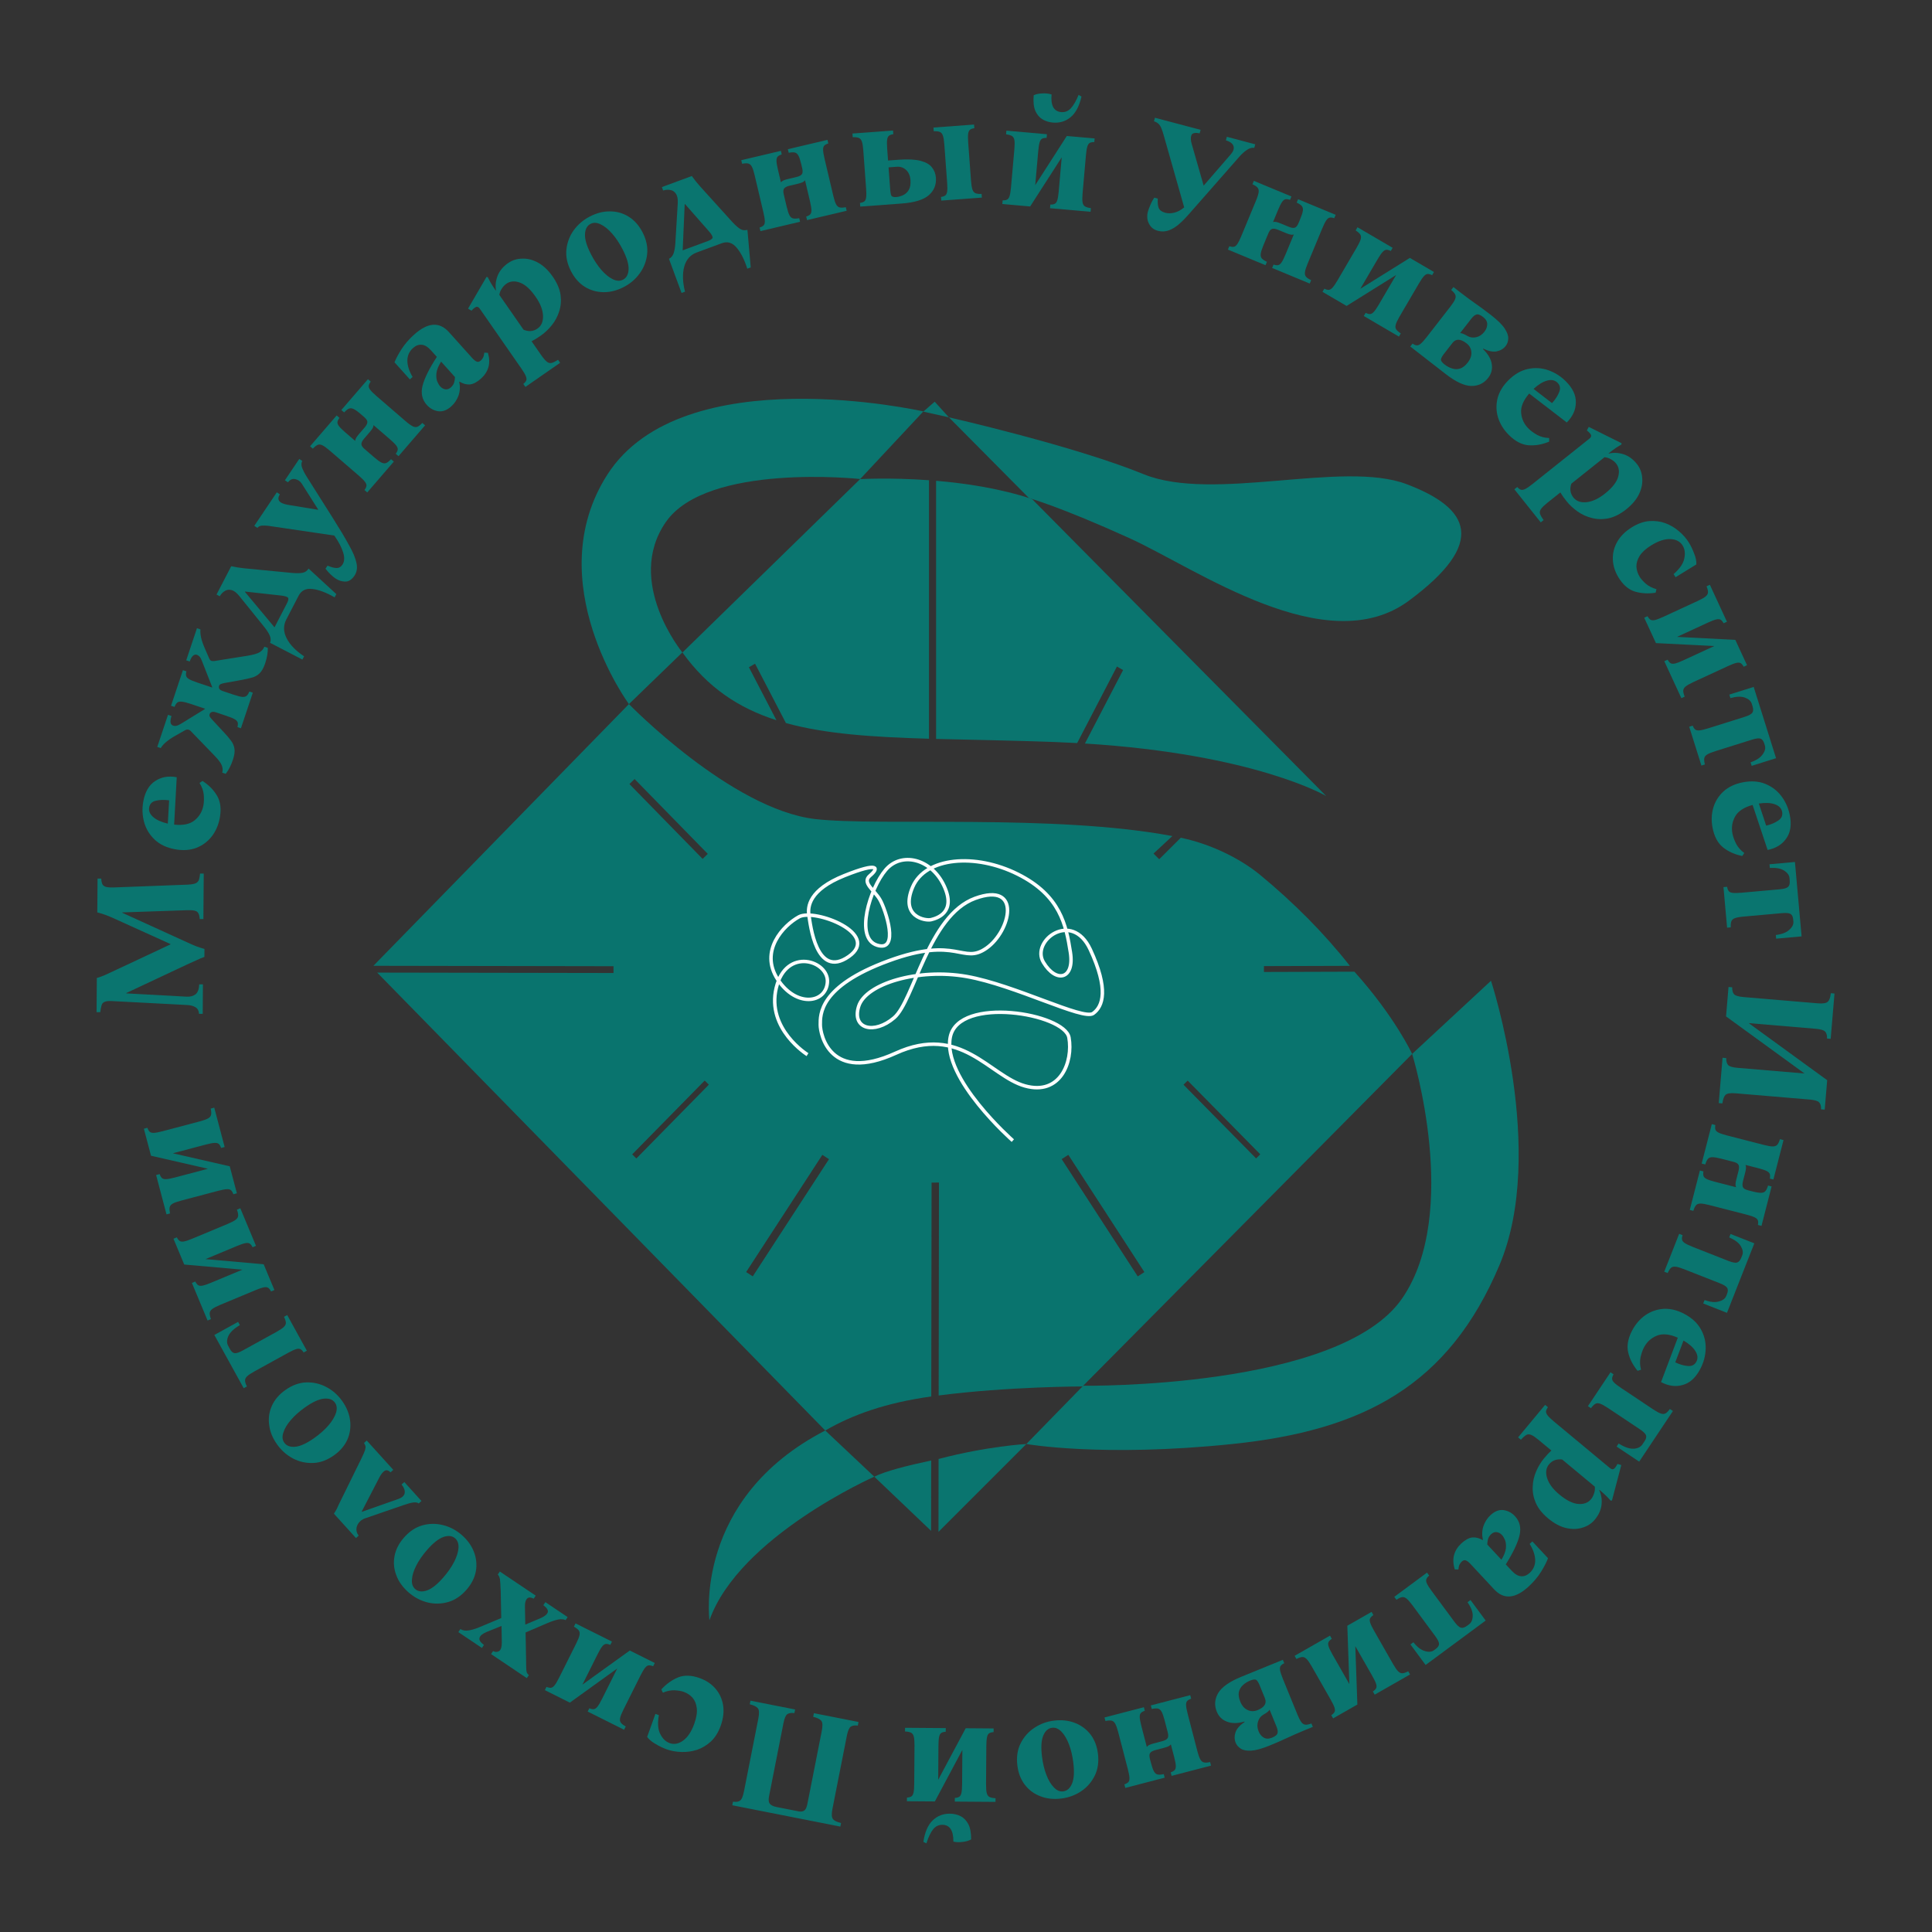 <?xml version="1.0" encoding="UTF-8"?> <svg xmlns="http://www.w3.org/2000/svg" width="592" height="592" viewBox="0 0 592 592" fill="none"><rect x="0" y="0" width="592" height="592" fill="#333333" stroke="none"/><g clip-path="url(#clip0_8_461)"><path d="M186.077 145.471C165.145 178.251 192.715 215.75 192.715 215.75L209.086 199.913C209.086 199.913 191.373 178.288 204 160C216.627 141.712 263.582 146.779 263.582 146.779L282.934 126.066C282.934 126.066 209.155 109.33 186.077 145.471Z" fill="#0A756F"></path><path d="M290.756 127.876L315.284 152.605C315.284 152.605 324.91 155.282 346.053 164.887C366.745 174.288 406.427 202.76 431.696 184.075C455.72 166.311 450.555 155.744 430.961 148.342C411.367 140.939 371.744 154.002 350.408 145.293C329.074 136.585 290.756 127.876 290.756 127.876Z" fill="#0A756F"></path><path d="M282.919 126.134L290.756 127.876L286.402 123.087L282.919 126.134Z" fill="#0A756F"></path><path d="M252.875 438.332L267.897 452.482C267.897 452.482 226.532 470.77 217.389 496.46C217.389 496.462 212.381 459.232 252.875 438.332Z" fill="#0A756F"></path><path d="M314.487 442.469C314.487 442.469 302.513 443.122 287.599 447.059L287.567 469.389L314.487 442.469Z" fill="#0A756F"></path><path d="M267.897 452.484L285.3 469.078L285.331 447.526C277.998 449.069 271.259 450.802 267.897 452.484Z" fill="#0A756F"></path><path d="M456.87 300.521L432.705 322.945C432.705 322.945 447.751 371.52 429.657 397.838C410.499 425.705 331.905 424.617 331.905 424.617L314.488 442.469C314.488 442.469 337.783 446.606 377.623 442.469C417.806 438.298 443.896 424.593 459.483 387.606C474.069 352.99 456.87 300.521 456.87 300.521Z" fill="#0A756F"></path><path opacity="0.99" d="M415.02 297.744L387.296 297.831L387.291 296.034L413.62 295.951C405.657 285.832 396.325 276.501 386.113 268.08C380.707 263.623 371.888 258.808 361.816 256.699L355.198 263.29L353.456 261.548L359.227 256.185C322.952 249.357 269.426 253.238 249.834 250.98C224.12 248.015 192.713 215.746 192.713 215.746L114.423 295.936L187.986 296.066L187.995 298.148L115.578 298.022L252.875 438.333C261.148 433.543 271.282 429.86 285.357 427.9L285.45 362.368L287.719 362.353L287.626 427.598C309.015 424.838 331.686 424.836 331.686 424.836L432.703 322.947C432.705 322.945 427.479 311.624 415.02 297.744ZM194.448 238.703L216.878 261.641L215.298 263.185L192.867 240.248L194.448 238.703ZM194.996 354.977L193.714 353.718L215.933 331.1L217.214 332.36L194.996 354.977ZM230.663 391.103L228.628 389.779L251.982 353.867L254.017 355.191L230.663 391.103ZM348.627 391.115L325.312 355.177L327.349 353.855L350.664 389.793L348.627 391.115ZM384.894 354.963L362.643 332.376L363.925 331.115L386.173 353.702L384.894 354.963Z" fill="#0A756F"></path><path d="M344.135 205.324L332.44 227.829C384.542 231.064 406.362 243.915 406.362 243.915L316.229 152.911C306.583 149.696 295.984 148.094 286.838 147.32V226.42C297.773 226.715 309.841 226.873 323.196 227.368C325.541 227.455 327.825 227.564 330.061 227.687L342.249 204.233C342.868 204.593 343.498 204.954 344.135 205.324Z" fill="#0A756F"></path><path d="M284.661 147.151C272.588 146.277 263.543 146.817 263.543 146.817L209.116 199.939C216.858 210.682 226.265 216.953 237.915 220.688L229.478 204.454C230.115 204.084 230.745 203.722 231.366 203.367L240.817 221.556C252.914 224.909 267.329 225.856 284.66 226.363V147.151H284.661Z" fill="#0A756F"></path><path opacity="0.99" d="M310.35 349.506C310.35 349.506 288.578 330.348 291.192 317.721C293.805 305.094 326.245 310.537 327.551 317.938C328.857 325.34 324.938 335.79 314.053 332.743C303.168 329.695 294.46 313.585 274.43 322.728C254.4 331.873 251.352 317.068 251.352 314.019C251.352 310.971 250.916 302.262 272.252 294.426C293.588 286.589 294.894 295.732 302.296 290.507C309.699 285.283 313.181 270.042 298.812 275.268C284.443 280.492 280.089 306.619 273.994 311.843C267.897 317.068 260.931 315.327 263.109 308.359C265.285 301.392 281.396 296.602 296.202 299.214C311.007 301.827 331.907 312.712 334.955 310.535C338.003 308.359 339.745 303.133 334.085 290.941C328.424 278.75 315.797 288.329 319.716 294.86C323.634 301.391 329.295 300.084 327.988 291.812C326.682 283.539 324.94 274.394 311.877 267.863C298.814 261.333 283.575 262.639 279.656 271.782C275.738 280.927 283.575 282.233 285.317 281.797C287.059 281.361 293.153 279.62 289.235 271.346C285.317 263.073 276.172 260.895 271.383 266.556C266.593 272.216 261.804 287.455 268.771 289.634C275.738 291.812 271.383 278.749 269.641 275.7C267.899 272.652 263.981 270.476 266.593 268.298C269.205 266.121 269.641 263.943 258.756 268.298C247.871 272.652 247.435 277.877 247.871 280.489C248.307 283.101 250.047 300.083 260.062 293.116C270.077 286.149 249.611 278.311 244.823 280.925C240.033 283.537 232.632 291.376 238.292 300.083C243.953 308.79 253.097 307.485 253.532 300.953C253.966 294.42 240.905 290.068 237.856 302.695C234.808 315.322 247.435 323.161 247.435 323.161" stroke="white" stroke-width="1.068" stroke-miterlimit="10"></path></g><path d="M62.633 293.216C61.881 293.471 61.112 293.792 60.327 294.177C59.509 294.53 58.446 295.011 57.137 295.621L38.684 304.291L38.684 304.389L57.262 305.404C58.37 305.445 59.269 305.191 59.957 304.641C60.614 304.092 60.98 303.084 61.055 301.617L62.18 301.625L62.114 310.673L60.99 310.665C60.931 309.719 60.578 309.048 59.928 308.652C59.247 308.223 58.352 307.988 57.243 307.947L34.509 306.755C33.368 306.682 32.553 306.757 32.062 306.982C31.571 307.174 31.259 307.53 31.125 308.051C30.958 308.572 30.823 309.272 30.718 310.151L29.593 310.143L29.669 299.677C30.519 299.422 31.32 299.135 32.072 298.814C32.825 298.461 33.659 298.076 34.575 297.658L52.243 289.374L52.243 289.277L34.694 281.323C33.036 280.561 31.41 279.979 29.815 279.576L29.891 269.208L31.016 269.216C31.044 269.836 31.138 270.358 31.298 270.783C31.458 271.208 31.798 271.52 32.318 271.72C32.806 271.886 33.62 271.958 34.762 271.933L57.511 271.071C58.555 271.014 59.339 270.889 59.862 270.697C60.385 270.473 60.746 270.117 60.945 269.629C61.112 269.141 61.231 268.49 61.302 267.675L62.427 267.683L62.325 281.622L61.201 281.614C61.143 280.57 60.904 279.851 60.483 279.457C60.062 279.03 59.053 278.843 57.454 278.897L37.445 279.583L37.445 279.681L57.188 288.677C58.553 289.306 59.625 289.77 60.406 290.069C61.154 290.336 61.902 290.569 62.65 290.771L62.633 293.216Z" fill="#0A756F"></path><path d="M67.355 250.593C66.959 252.775 66.133 254.679 64.876 256.307C63.626 257.903 62.038 259.073 60.114 259.817C58.195 260.529 56.048 260.67 53.675 260.239C51.108 259.773 49.031 258.8 47.444 257.319C45.857 255.838 44.77 254.067 44.183 252.005C43.602 249.911 43.51 247.774 43.906 245.592C44.441 242.641 45.648 240.557 47.526 239.34C49.377 238.085 51.586 237.691 54.153 238.157L53.357 252.676C56.119 252.978 58.221 252.531 59.664 251.335C61.108 250.139 61.998 248.61 62.336 246.75C62.505 245.819 62.536 244.732 62.431 243.486C62.294 242.235 61.863 241.047 61.139 239.921L62.049 239.291C64.035 240.58 65.544 242.129 66.574 243.94C67.578 245.713 67.838 247.93 67.355 250.593ZM45.713 247.411C45.515 248.502 45.932 249.489 46.965 250.373C47.966 251.25 49.452 251.917 51.423 252.375L51.823 245.24C50.304 245.03 48.955 245.067 47.777 245.35C46.605 245.602 45.917 246.289 45.713 247.411Z" fill="#0A756F"></path><path d="M65.599 202.561L75.947 200.916C77.731 200.619 78.974 200.244 79.675 199.791C80.356 199.296 80.795 198.755 80.991 198.168L82.058 198.524C82.109 199.916 81.834 201.509 81.234 203.303C80.79 204.632 80.232 205.632 79.561 206.302C78.9 206.94 78.117 207.383 77.209 207.63C76.301 207.876 75.26 208.112 74.084 208.338L68.763 209.292C68.247 209.395 67.866 209.508 67.618 209.631C67.381 209.724 67.216 209.909 67.123 210.188C67.019 210.497 67.055 210.801 67.23 211.1C67.415 211.369 67.786 211.596 68.343 211.782L71.59 212.867C72.734 213.25 73.621 213.478 74.249 213.55C74.858 213.582 75.311 213.459 75.611 213.181C75.91 212.902 76.173 212.475 76.401 211.898L77.468 212.254L73.823 223.155L72.756 222.798C72.901 222.262 72.932 221.808 72.85 221.437C72.768 221.066 72.469 220.725 71.954 220.415C71.408 220.095 70.563 219.744 69.418 219.361L66.172 218.276C65.615 218.09 65.177 218.063 64.857 218.197C64.548 218.3 64.341 218.506 64.238 218.815C64.145 219.093 64.16 219.356 64.284 219.604C64.417 219.821 64.659 220.125 65.01 220.517L68.687 224.48C69.501 225.336 70.191 226.152 70.757 226.925C71.334 227.668 71.694 228.494 71.838 229.401C71.981 230.309 71.825 231.443 71.37 232.803C70.781 234.566 70.042 236.003 69.155 237.116L68.088 236.76C68.295 236.141 68.269 235.445 68.012 234.672C67.735 233.857 66.968 232.809 65.711 231.53L58.433 223.991C58.145 223.723 57.867 223.578 57.599 223.557C57.31 223.495 56.949 223.598 56.516 223.865L53.715 225.456C52.57 226.104 51.636 226.738 50.914 227.356C50.202 227.943 49.649 228.566 49.257 229.226L48.19 228.869L51.478 219.035L52.545 219.392C52.255 220.361 52.172 221.072 52.295 221.526C52.398 221.939 52.666 222.217 53.099 222.362C53.408 222.465 53.748 222.476 54.12 222.394C54.46 222.301 54.929 222.08 55.528 221.73L62.801 217.252L62.832 217.159L58.286 215.639C57.111 215.246 56.22 215.034 55.611 215.002C55.013 214.94 54.565 215.048 54.265 215.326C53.977 215.573 53.713 216.001 53.475 216.609L52.409 216.252L56.053 205.352L57.12 205.709C56.975 206.245 56.944 206.698 57.026 207.07C57.108 207.441 57.407 207.781 57.922 208.091C58.437 208.401 59.282 208.752 60.458 209.145L65.003 210.665L65.034 210.572L61.917 202.62C61.66 201.949 61.418 201.49 61.192 201.243C60.945 200.954 60.666 200.758 60.357 200.654C59.924 200.509 59.538 200.586 59.197 200.885C58.836 201.143 58.48 201.745 58.128 202.694L57.061 202.337L60.349 192.504L61.416 192.86C61.343 193.592 61.41 194.422 61.615 195.35C61.82 196.279 62.185 197.346 62.71 198.553L63.991 201.508C64.176 201.983 64.397 202.297 64.655 202.452C64.892 202.566 65.207 202.602 65.599 202.561Z" fill="#0A756F"></path><path d="M74.711 174.126L89.608 175.569C91.021 175.677 92.101 175.649 92.847 175.485C93.564 175.306 94.132 174.884 94.55 174.219L103.054 182.043L102.537 183.042C99.904 181.53 97.613 180.673 95.662 180.469C93.725 180.237 92.337 180.931 91.497 182.552L87.738 189.804C86.778 191.656 86.808 193.582 87.829 195.58C88.85 197.578 90.631 199.42 93.173 201.105L92.655 202.104L82.755 196.972C83.028 196.305 83.002 195.575 82.678 194.783C82.325 193.976 81.769 193.1 81.01 192.156L73.296 182.593C72.466 181.575 71.672 180.98 70.916 180.808C70.175 180.608 69.503 180.7 68.9 181.085C68.267 181.455 67.749 181.994 67.345 182.703L66.346 182.185L70.848 173.501C71.473 173.642 72.091 173.76 72.702 173.856C73.313 173.953 73.983 174.043 74.711 174.126ZM87.897 184.928C88.377 184.002 88.488 183.398 88.229 183.117C87.942 182.821 87.209 182.607 86.029 182.473L75.088 181.263L75.043 181.35L84.115 192.223L87.897 184.928Z" fill="#0A756F"></path><path d="M108.618 176.389C107.8 177.607 106.862 178.214 105.804 178.21C104.746 178.206 103.743 177.886 102.796 177.249C102.336 176.94 101.831 176.522 101.281 175.996C100.732 175.469 100.218 174.889 99.741 174.254L100.369 173.32C101.497 173.804 102.414 174.047 103.12 174.049C103.852 174.07 104.455 173.728 104.927 173.025C105.564 172.078 105.636 170.83 105.145 169.282C104.68 167.752 103.777 166.026 102.437 164.104L83.673 161.336C82.507 161.142 81.63 161.044 81.043 161.041C80.428 161.021 79.966 161.065 79.659 161.172C79.351 161.279 79.083 161.473 78.856 161.752L77.922 161.125L84.824 150.854L85.757 151.482C85.33 152.177 85.206 152.741 85.385 153.176C85.564 153.611 85.911 153.942 86.426 154.17C86.94 154.398 87.514 154.567 88.147 154.678L97.433 156.204L97.488 156.123L92.484 148.224C91.98 147.453 91.313 146.985 90.481 146.819C89.641 146.608 88.894 146.931 88.24 147.788L87.306 147.16L91.698 140.624L92.631 141.252C92.267 141.911 92.278 142.684 92.663 143.572C93.022 144.441 93.453 145.261 93.957 146.031L101.982 158.73C104.059 162.011 105.704 164.767 106.916 166.996C108.174 169.216 108.95 171.072 109.243 172.566C109.554 174.032 109.346 175.306 108.618 176.389Z" fill="#0A756F"></path><path d="M115.379 121.373L124.268 129.039C125.181 129.827 125.926 130.361 126.501 130.643C127.052 130.902 127.54 130.936 127.965 130.743C128.39 130.549 128.871 130.167 129.406 129.596L130.258 130.33L122.113 139.775L121.261 139.04C121.598 138.599 121.799 138.191 121.864 137.817C121.929 137.442 121.782 137.014 121.423 136.532C121.039 136.028 120.39 135.383 119.476 134.595L114.439 130.251C114.442 130.597 114.34 130.94 114.134 131.279C113.928 131.618 113.665 131.972 113.345 132.343L111.62 134.343C111.046 135.009 110.752 135.574 110.74 136.038C110.728 136.501 111.043 137.009 111.685 137.563L114.685 140.15C115.599 140.938 116.343 141.473 116.919 141.754C117.47 142.014 117.958 142.047 118.383 141.854C118.808 141.661 119.288 141.278 119.824 140.707L120.676 141.442L112.53 150.886L111.679 150.151C112.016 149.71 112.217 149.303 112.282 148.928C112.347 148.553 112.199 148.125 111.84 147.643C111.456 147.139 110.807 146.494 109.894 145.706L101.005 138.04C100.066 137.231 99.322 136.696 98.771 136.436C98.22 136.176 97.732 136.143 97.307 136.336C96.903 136.505 96.423 136.887 95.866 137.483L95.014 136.748L103.159 127.304L104.011 128.039C103.674 128.48 103.473 128.887 103.408 129.262C103.343 129.637 103.49 130.065 103.85 130.547C104.209 131.029 104.858 131.675 105.796 132.484L108.833 135.103C108.855 134.778 108.959 134.458 109.144 134.144C109.35 133.805 109.623 133.438 109.964 133.043L111.689 131.043C112.264 130.377 112.557 129.812 112.569 129.348C112.581 128.885 112.254 128.366 111.587 127.791L110.587 126.929C109.649 126.119 108.904 125.585 108.354 125.325C107.803 125.065 107.315 125.032 106.89 125.225C106.486 125.394 106.006 125.776 105.449 126.372L104.597 125.637L112.742 116.193L113.594 116.927C113.256 117.368 113.055 117.776 112.991 118.151C112.926 118.526 113.073 118.954 113.432 119.436C113.792 119.918 114.44 120.564 115.379 121.373Z" fill="#0A756F"></path><path d="M138.275 124.52C136.941 125.718 135.587 126.211 134.213 125.999C132.863 125.765 131.72 125.127 130.783 124.084C129.345 122.483 128.907 120.531 129.469 118.229C130.056 115.906 131.519 112.948 133.859 109.356L132.127 107.428C131.103 106.288 130.13 105.693 129.209 105.644C128.291 105.548 127.407 105.882 126.558 106.644C125.394 107.69 124.816 108.998 124.824 110.569C124.856 112.117 125.391 113.762 126.429 115.503L125.592 116.255L120.886 111.016C121.341 109.862 122.059 108.516 123.042 106.975C124.05 105.413 125.33 103.935 126.882 102.54C131.079 98.771 134.637 98.512 137.556 101.762L144.681 109.694C145.182 110.252 145.647 110.623 146.076 110.808C146.483 110.968 146.905 110.852 147.341 110.46C147.584 110.242 147.807 109.954 148.011 109.596C148.217 109.191 148.349 108.679 148.405 108.058L149.51 108.118C149.979 109.713 150.027 111.182 149.655 112.524C149.261 113.842 148.506 115.002 147.39 116.004C146.202 117.072 145.073 117.669 144.004 117.797C142.937 117.878 141.868 117.59 140.795 116.932L140.722 116.997C141.036 118.469 140.96 119.873 140.496 121.21C140.01 122.524 139.27 123.627 138.275 124.52ZM138.172 118.696C138.657 118.26 138.984 117.77 139.151 117.225C139.322 116.634 139.409 116.073 139.415 115.542L135.166 110.812C134.333 112.129 133.855 113.304 133.73 114.337C133.63 115.347 133.711 116.194 133.975 116.878C134.263 117.54 134.559 118.041 134.864 118.38C135.322 118.89 135.859 119.195 136.477 119.298C137.073 119.376 137.638 119.175 138.172 118.696Z" fill="#0A756F"></path><path d="M170.994 110.244L171.636 111.168L160.993 118.564L160.351 117.64C160.788 117.297 161.084 116.952 161.24 116.605C161.396 116.259 161.351 115.794 161.105 115.211C160.877 114.654 160.419 113.881 159.73 112.89L147.059 94.656C146.78 94.255 146.513 94.043 146.26 94.02C146.033 93.98 145.772 94.061 145.477 94.266C145.156 94.489 144.819 94.803 144.465 95.208L143.421 94.564L149.068 84.862L149.476 84.936C149.59 85.214 149.876 85.769 150.336 86.602C150.822 87.415 151.344 88.224 151.902 89.027L151.982 88.971C151.728 87.52 151.89 86.038 152.466 84.525C153.07 82.994 154.148 81.689 155.701 80.61C156.986 79.717 158.438 79.264 160.057 79.25C161.684 79.192 163.307 79.613 164.925 80.513C166.543 81.413 168.022 82.828 169.362 84.755C170.702 86.683 171.502 88.549 171.763 90.353C172.006 92.13 171.866 93.815 171.345 95.408C170.851 96.982 170.092 98.403 169.067 99.671C168.042 100.94 166.914 102.001 165.682 102.857C165.147 103.23 164.642 103.56 164.168 103.85C163.721 104.121 163.292 104.36 162.88 104.567L165.755 108.704C166.443 109.694 167.022 110.384 167.49 110.773C167.978 111.189 168.478 111.337 168.991 111.219C169.532 111.082 170.199 110.757 170.994 110.244ZM164.704 100.678C165.882 99.86 166.445 98.555 166.392 96.766C166.321 94.949 165.569 93.01 164.136 90.948C162.517 88.619 160.916 87.171 159.331 86.604C157.728 86.011 156.337 86.124 155.159 86.943C154.65 87.296 154.202 87.766 153.816 88.353C153.41 88.912 153.138 89.578 152.999 90.349L160.424 101.032C161.992 101.69 163.419 101.572 164.704 100.678Z" fill="#0A756F"></path><path d="M180.726 66.351C182.84 65.257 184.918 64.732 186.961 64.777C189.017 64.777 190.913 65.32 192.649 66.403C194.385 67.488 195.792 69.072 196.871 71.157C198.055 73.445 198.531 75.676 198.299 77.853C198.067 80.029 197.307 82.001 196.019 83.769C194.761 85.522 193.132 86.915 191.134 87.949C189.049 89.028 186.971 89.553 184.9 89.524C182.829 89.495 180.933 88.952 179.212 87.897C177.476 86.813 176.068 85.229 174.989 83.144C173.805 80.856 173.329 78.624 173.561 76.448C173.793 74.272 174.539 72.307 175.798 70.554C177.085 68.787 178.728 67.385 180.726 66.351ZM190.906 85.7C191.977 85.145 192.546 84.08 192.611 82.504C192.677 80.928 192.05 78.866 190.731 76.318C189.772 74.464 188.714 72.882 187.559 71.571C186.388 70.231 185.223 69.293 184.063 68.755C182.917 68.173 181.881 68.122 180.955 68.601C179.883 69.156 179.315 70.221 179.249 71.797C179.184 73.373 179.811 75.435 181.129 77.983C182.089 79.836 183.154 81.433 184.324 82.773C185.48 84.084 186.645 85.022 187.82 85.589C188.98 86.127 190.008 86.164 190.906 85.7Z" fill="#0A756F"></path><path d="M214.423 57L224.463 68.1C225.434 69.132 226.251 69.839 226.913 70.22C227.564 70.57 228.268 70.641 229.024 70.431L230.04 81.943L228.985 82.332C228.057 79.442 226.941 77.265 225.636 75.8C224.362 74.324 222.868 73.902 221.155 74.534L213.492 77.362C211.534 78.085 210.26 79.528 209.668 81.693C209.077 83.857 209.153 86.418 209.897 89.376L208.842 89.766L204.981 79.304C205.632 78.995 206.104 78.438 206.398 77.634C206.681 76.8 206.86 75.778 206.935 74.569L207.675 62.305C207.747 60.993 207.561 60.019 207.118 59.383C206.705 58.736 206.146 58.351 205.441 58.229C204.724 58.077 203.978 58.126 203.202 58.378L202.812 57.322L211.989 53.936C212.357 54.461 212.734 54.965 213.12 55.447C213.507 55.93 213.941 56.448 214.423 57ZM216.894 73.865C217.872 73.504 218.361 73.133 218.359 72.751C218.346 72.339 217.949 71.686 217.167 70.793L209.895 62.529L209.803 62.563L209.185 76.71L216.894 73.865Z" fill="#0A756F"></path><path d="M252.648 48.597L255.342 60.022C255.619 61.196 255.908 62.066 256.208 62.632C256.502 63.165 256.877 63.479 257.335 63.572C257.792 63.665 258.405 63.638 259.175 63.49L259.433 64.585L247.294 67.447L247.036 66.352C247.568 66.193 247.97 65.981 248.243 65.716C248.515 65.451 248.647 65.018 248.64 64.416C248.624 63.783 248.478 62.88 248.201 61.706L246.675 55.232C246.473 55.514 246.189 55.731 245.824 55.885C245.458 56.038 245.037 56.171 244.561 56.283L241.99 56.889C241.133 57.091 240.564 57.376 240.282 57.744C240.001 58.112 239.957 58.709 240.152 59.534L241.061 63.39C241.338 64.564 241.627 65.434 241.928 65.999C242.221 66.533 242.596 66.847 243.054 66.94C243.511 67.033 244.125 67.005 244.894 66.858L245.152 67.952L233.013 70.815L232.755 69.72C233.287 69.561 233.689 69.349 233.962 69.084C234.234 68.819 234.366 68.385 234.359 67.784C234.343 67.151 234.197 66.248 233.92 65.073L231.226 53.649C230.942 52.443 230.653 51.573 230.36 51.039C230.066 50.505 229.691 50.192 229.233 50.099C228.808 49.998 228.194 50.026 227.394 50.181L227.135 49.086L239.274 46.224L239.532 47.318C239 47.477 238.598 47.689 238.326 47.955C238.053 48.22 237.921 48.653 237.929 49.254C237.936 49.855 238.082 50.759 238.367 51.965L239.287 55.868C239.496 55.618 239.768 55.42 240.102 55.274C240.468 55.121 240.905 54.984 241.412 54.865L243.983 54.258C244.84 54.056 245.409 53.772 245.691 53.404C245.972 53.036 246.012 52.423 245.81 51.566L245.507 50.281C245.223 49.075 244.934 48.205 244.641 47.672C244.347 47.138 243.972 46.824 243.514 46.731C243.089 46.63 242.475 46.658 241.674 46.813L241.416 45.718L253.555 42.856L253.813 43.951C253.281 44.11 252.879 44.322 252.606 44.587C252.334 44.852 252.202 45.285 252.209 45.887C252.217 46.488 252.363 47.391 252.648 48.597Z" fill="#0A756F"></path><path d="M297.538 55.399C297.626 56.602 297.775 57.506 297.983 58.112C298.189 58.685 298.511 59.054 298.948 59.218C299.385 59.382 299.995 59.451 300.778 59.426L300.86 60.548L288.423 61.467L288.34 60.345C288.89 60.271 289.321 60.125 289.632 59.906C289.942 59.687 290.141 59.28 290.228 58.685C290.312 58.057 290.31 57.142 290.221 55.939L289.357 44.233C289.265 42.997 289.117 42.093 288.911 41.52C288.705 40.946 288.384 40.578 287.946 40.414C287.542 40.247 286.932 40.178 286.117 40.206L286.034 39.084L298.471 38.165L298.554 39.287C298.004 39.36 297.573 39.506 297.263 39.725C296.952 39.945 296.753 40.352 296.666 40.947C296.579 41.541 296.582 42.457 296.673 43.692L297.538 55.399ZM263.596 63.3L263.513 62.178C264.063 62.105 264.494 61.959 264.805 61.74C265.116 61.521 265.314 61.114 265.401 60.519C265.486 59.891 265.483 58.976 265.394 57.773L264.53 46.067C264.438 44.831 264.29 43.927 264.084 43.353C263.878 42.78 263.557 42.411 263.12 42.248C262.715 42.081 262.105 42.012 261.29 42.039L261.207 40.918L273.645 39.999L273.728 41.121C273.177 41.194 272.747 41.34 272.436 41.559C272.125 41.779 271.926 42.186 271.839 42.781C271.753 43.375 271.755 44.291 271.846 45.526L272.116 49.184L275.238 48.954C278.165 48.738 280.445 48.847 282.079 49.282C283.713 49.717 284.874 50.384 285.561 51.281C286.281 52.176 286.687 53.241 286.778 54.477C286.937 56.623 286.203 58.41 284.575 59.838C282.945 61.233 280.196 62.074 276.326 62.36L263.596 63.3ZM272.779 58.159C272.837 58.94 272.945 59.52 273.104 59.901C273.295 60.279 273.798 60.438 274.611 60.378C275.358 60.323 276.079 60.122 276.773 59.777C277.499 59.429 278.065 58.897 278.47 58.18C278.905 57.429 279.076 56.435 278.985 55.2C278.884 53.834 278.431 52.788 277.625 52.063C276.852 51.336 275.897 51.014 274.759 51.098L272.271 51.282L272.779 58.159Z" fill="#0A756F"></path><path d="M332.75 47.586L331.719 59.279C331.613 60.481 331.614 61.397 331.722 62.029C331.833 62.627 332.091 63.043 332.496 63.275C332.901 63.507 333.492 63.674 334.269 63.775L334.17 64.896L321.746 63.8L321.845 62.68C322.4 62.696 322.849 62.621 323.191 62.455C323.533 62.288 323.794 61.919 323.976 61.346C324.16 60.74 324.305 59.836 324.411 58.634L325.331 48.209L315.656 63.263L307.131 62.511L307.229 61.391C307.784 61.407 308.233 61.332 308.575 61.166C308.917 61 309.179 60.63 309.36 60.057C309.544 59.451 309.69 58.547 309.796 57.346L310.827 45.653C310.935 44.419 310.934 43.502 310.824 42.903C310.713 42.304 310.455 41.889 310.05 41.657C309.677 41.427 309.086 41.261 308.277 41.157L308.376 40.036L320.799 41.132L320.701 42.252C320.146 42.236 319.697 42.311 319.355 42.477C319.013 42.643 318.751 43.013 318.57 43.586C318.388 44.159 318.243 45.063 318.134 46.297L317.215 56.723L326.889 41.669L335.415 42.42L335.316 43.541C334.761 43.525 334.313 43.6 333.971 43.766C333.629 43.932 333.367 44.302 333.186 44.875C333.004 45.448 332.859 46.352 332.75 47.586ZM330.504 29.074L331.391 29.595C330.705 32.545 329.586 34.656 328.034 35.927C326.482 37.197 324.666 37.741 322.587 37.558C321.418 37.455 320.352 37.115 319.388 36.539C318.456 35.966 317.732 35.084 317.215 33.893C316.731 32.704 316.575 31.136 316.746 29.187C317.43 28.855 318.282 28.668 319.3 28.627C320.354 28.556 321.327 28.658 322.219 28.933C321.918 32.343 322.904 34.149 325.178 34.349C326.315 34.45 327.298 34.062 328.128 33.186C328.961 32.277 329.753 30.907 330.504 29.074Z" fill="#0A756F"></path><path d="M354.785 70.719C353.84 70.469 353.114 70.024 352.609 69.384C352.104 68.744 351.77 68.032 351.607 67.246C351.484 66.438 351.522 65.656 351.723 64.899C351.865 64.363 352.115 63.671 352.475 62.822C352.835 61.972 353.237 61.219 353.681 60.561L354.769 60.849C354.68 62.073 354.778 63.044 355.06 63.759C355.383 64.452 356.033 64.927 357.01 65.186C357.924 65.428 358.889 65.414 359.905 65.144C360.921 64.873 361.905 64.341 362.857 63.548L356.706 41.883C356.382 40.684 356.083 39.778 355.807 39.165C355.53 38.553 355.224 38.117 354.888 37.859C354.591 37.579 354.163 37.347 353.604 37.165L353.892 36.078L367.886 39.785L367.598 40.872C366.195 40.568 365.354 40.75 365.076 41.418C364.798 42.087 364.829 42.989 365.169 44.124L368.823 56.881L377.13 47.292C377.901 46.417 378.186 45.599 377.983 44.837C377.788 44.043 377.006 43.431 375.636 43.001L375.924 41.913L384.623 44.218L384.335 45.305C383.625 45.184 382.879 45.392 382.096 45.926C381.322 46.43 380.549 47.119 379.778 47.994L366.662 62.936C365.882 63.843 365.038 64.8 364.131 65.808C363.254 66.823 362.312 67.771 361.303 68.651C360.334 69.507 359.305 70.145 358.216 70.565C357.126 70.985 355.983 71.036 354.785 70.719Z" fill="#0A756F"></path><path d="M405.178 69.949L400.679 80.791C400.216 81.905 399.942 82.78 399.855 83.414C399.78 84.019 399.902 84.493 400.218 84.836C400.535 85.179 401.048 85.516 401.758 85.846L401.327 86.885L389.808 82.104L390.239 81.065C390.764 81.248 391.214 81.311 391.59 81.255C391.966 81.2 392.327 80.926 392.672 80.434C393.03 79.911 393.44 79.093 393.903 77.979L396.452 71.835C396.124 71.946 395.767 71.957 395.38 71.867C394.994 71.777 394.575 71.639 394.123 71.451L391.684 70.439C390.871 70.101 390.242 69.999 389.798 70.133C389.355 70.267 388.97 70.725 388.645 71.508L387.127 75.167C386.665 76.281 386.39 77.156 386.303 77.79C386.229 78.395 386.35 78.869 386.666 79.212C386.983 79.555 387.496 79.892 388.206 80.222L387.775 81.261L376.256 76.48L376.687 75.441C377.212 75.624 377.662 75.687 378.038 75.631C378.414 75.576 378.775 75.302 379.12 74.809C379.478 74.287 379.889 73.469 380.351 72.355L384.85 61.513C385.325 60.369 385.6 59.495 385.674 58.89C385.749 58.285 385.628 57.812 385.311 57.468C385.025 57.138 384.511 56.801 383.771 56.459L384.202 55.419L395.721 60.2L395.29 61.239C394.766 61.057 394.315 60.993 393.939 61.049C393.563 61.105 393.202 61.379 392.857 61.871C392.511 62.363 392.101 63.181 391.626 64.325L390.089 68.03C390.405 67.949 390.741 67.947 391.097 68.024C391.484 68.114 391.918 68.259 392.4 68.459L394.839 69.471C395.652 69.809 396.28 69.911 396.724 69.777C397.168 69.644 397.559 69.17 397.896 68.357L398.402 67.137C398.877 65.993 399.152 65.119 399.226 64.514C399.3 63.909 399.179 63.436 398.863 63.092C398.577 62.762 398.063 62.425 397.323 62.083L397.754 61.044L409.273 65.824L408.842 66.863C408.317 66.681 407.867 66.617 407.491 66.673C407.115 66.729 406.754 67.003 406.409 67.495C406.063 67.987 405.653 68.805 405.178 69.949Z" fill="#0A756F"></path><path d="M434.772 86.879L428.842 97.01C428.233 98.051 427.842 98.88 427.67 99.497C427.514 100.086 427.569 100.572 427.836 100.955C428.103 101.338 428.566 101.741 429.225 102.164L428.657 103.135L417.894 96.835L418.462 95.864C418.957 96.116 419.394 96.24 419.774 96.236C420.155 96.232 420.549 96.009 420.958 95.569C421.384 95.1 421.901 94.345 422.511 93.304L427.798 84.271L412.617 93.747L405.231 89.423L405.799 88.452C406.294 88.704 406.731 88.828 407.112 88.824C407.492 88.82 407.887 88.597 408.296 88.157C408.721 87.688 409.239 86.933 409.848 85.892L415.778 75.761C416.403 74.692 416.794 73.863 416.95 73.274C417.106 72.685 417.05 72.2 416.783 71.817C416.544 71.45 416.082 71.047 415.395 70.607L415.963 69.636L426.726 75.936L426.158 76.907C425.663 76.655 425.225 76.531 424.845 76.535C424.465 76.54 424.07 76.762 423.661 77.203C423.252 77.643 422.735 78.398 422.109 79.468L416.822 88.5L432.002 79.025L439.389 83.348L438.821 84.319C438.326 84.067 437.888 83.943 437.508 83.948C437.128 83.952 436.733 84.174 436.324 84.615C435.915 85.055 435.398 85.81 434.772 86.879Z" fill="#0A756F"></path><path d="M432.133 106.174L432.823 105.286C433.281 105.6 433.698 105.78 434.076 105.826C434.453 105.872 434.873 105.703 435.337 105.319C435.82 104.91 436.432 104.23 437.172 103.277L444.376 94.01C445.137 93.032 445.633 92.261 445.864 91.697C446.096 91.134 446.104 90.645 445.889 90.23C445.701 89.836 445.294 89.375 444.671 88.849L445.361 87.961L447.485 89.612C448.489 90.393 449.348 91.04 450.063 91.555C450.804 92.089 451.494 92.584 452.131 93.038C452.769 93.493 453.459 93.987 454.199 94.522C454.94 95.057 455.825 95.724 456.855 96.525C458.889 98.106 460.293 99.486 461.069 100.667C461.844 101.848 462.204 102.872 462.15 103.738C462.122 104.625 461.868 105.377 461.387 105.995C460.707 106.87 459.778 107.428 458.6 107.668C457.441 107.883 456.07 107.602 454.486 106.824L454.396 106.94C455.954 108.441 456.854 109.967 457.095 111.517C457.361 113.086 457.004 114.502 456.024 115.763C454.703 117.462 452.96 118.297 450.795 118.266C448.65 118.209 446.046 116.99 442.983 114.609L432.133 106.174ZM447.407 102.065C447.804 102.085 448.164 102.179 448.488 102.348C448.831 102.491 449.228 102.696 449.68 102.965C450.481 103.422 451.356 103.545 452.306 103.333C453.301 103.116 454.149 102.556 454.849 101.655C455.429 100.909 455.716 100.141 455.711 99.352C455.725 98.537 455.307 97.799 454.457 97.139C453.582 96.458 452.889 96.208 452.377 96.388C451.885 96.543 451.389 96.942 450.889 97.586L447.407 102.065ZM442.652 111.688C443.373 112.248 444.132 112.652 444.93 112.901C445.754 113.169 446.569 113.184 447.375 112.943C448.201 112.677 448.995 112.055 449.755 111.077C450.596 109.995 450.96 108.916 450.848 107.838C450.762 106.78 450.269 105.9 449.368 105.2C447.54 103.779 446.106 103.738 445.065 105.077L442.394 108.513C441.914 109.131 441.631 109.655 441.545 110.083C441.459 110.512 441.828 111.047 442.652 111.688Z" fill="#0A756F"></path><path d="M462.369 133.307C460.794 131.747 459.691 129.988 459.059 128.031C458.451 126.097 458.384 124.126 458.859 122.118C459.357 120.133 460.455 118.284 462.153 116.57C463.989 114.716 465.966 113.554 468.085 113.083C470.204 112.612 472.279 112.718 474.311 113.4C476.367 114.105 478.182 115.238 479.757 116.798C481.888 118.91 482.924 121.084 482.866 123.32C482.853 125.557 481.929 127.601 480.093 129.455L468.57 120.586C466.758 122.692 465.937 124.679 466.107 126.546C466.278 128.413 467.034 130.011 468.378 131.342C469.05 132.008 469.929 132.649 471.015 133.267C472.125 133.861 473.348 134.178 474.686 134.218L474.691 135.325C472.505 136.234 470.374 136.601 468.298 136.427C466.268 136.252 464.292 135.212 462.369 133.307ZM477.235 117.26C476.447 116.48 475.397 116.265 474.084 116.617C472.795 116.946 471.404 117.794 469.912 119.162L475.569 123.527C476.601 122.393 477.334 121.26 477.767 120.128C478.223 119.019 478.045 118.063 477.235 117.26Z" fill="#0A756F"></path><path d="M472.993 159.362L472.114 160.063L464.031 149.931L464.911 149.23C465.282 149.643 465.645 149.916 466.002 150.049C466.358 150.182 466.819 150.106 467.385 149.821C467.925 149.557 468.666 149.049 469.609 148.297L486.967 134.449C487.349 134.144 487.543 133.865 487.549 133.61C487.574 133.381 487.476 133.126 487.252 132.846C487.008 132.54 486.672 132.224 486.245 131.897L486.819 130.813L496.872 135.807L496.826 136.22C496.556 136.352 496.02 136.674 495.22 137.188C494.44 137.726 493.668 138.301 492.903 138.911L492.964 138.987C494.396 138.638 495.885 138.701 497.433 139.176C499 139.678 500.374 140.667 501.553 142.146C502.529 143.369 503.077 144.788 503.197 146.402C503.363 148.022 503.05 149.669 502.259 151.343C501.467 153.017 500.154 154.587 498.319 156.051C496.483 157.515 494.674 158.436 492.892 158.816C491.134 159.175 489.444 159.147 487.82 158.733C486.216 158.343 484.748 157.679 483.415 156.741C482.083 155.802 480.948 154.746 480.013 153.574C479.606 153.064 479.243 152.582 478.923 152.129C478.623 151.7 478.356 151.288 478.122 150.89L474.185 154.032C473.241 154.784 472.591 155.407 472.234 155.9C471.852 156.414 471.736 156.923 471.888 157.428C472.061 157.957 472.429 158.602 472.993 159.362ZM482.123 152.454C483.017 153.575 484.356 154.051 486.139 153.88C487.947 153.689 489.832 152.811 491.794 151.245C494.012 149.476 495.351 147.782 495.811 146.163C496.297 144.524 496.093 143.144 495.198 142.023C494.812 141.538 494.314 141.123 493.703 140.775C493.118 140.408 492.436 140.18 491.657 140.093L481.487 148.206C480.935 149.814 481.147 151.23 482.123 152.454Z" fill="#0A756F"></path><path d="M495.972 176.993C494.86 175.188 494.271 173.33 494.204 171.418C494.138 169.506 494.592 167.695 495.568 165.984C496.543 164.272 498.045 162.793 500.071 161.545C501.876 160.433 503.636 159.809 505.351 159.672C507.111 159.545 508.755 159.758 510.282 160.311C511.827 160.892 513.209 161.706 514.429 162.755C515.694 163.814 516.72 164.982 517.506 166.259C518.105 167.231 518.643 168.354 519.122 169.629C519.629 170.887 519.851 171.995 519.79 172.952L513.418 176.875L512.828 175.918C514.716 174.257 515.81 172.645 516.111 171.082C516.429 169.546 516.254 168.236 515.587 167.154C514.818 165.904 513.552 165.248 511.79 165.184C510.072 165.131 508.145 165.763 506.007 167.079C504.341 168.105 503.149 169.184 502.429 170.317C501.737 171.432 501.403 172.537 501.427 173.633C501.496 174.74 501.829 175.779 502.428 176.751C502.821 177.389 503.447 178.095 504.306 178.868C505.193 179.624 506.281 180.179 507.571 180.533L507.315 181.61C505.122 181.965 503.026 181.858 501.029 181.288C499.059 180.701 497.373 179.269 495.972 176.993Z" fill="#0A756F"></path><path d="M529.512 204.088L518.856 209.01C517.761 209.516 516.966 209.973 516.472 210.38C516.007 210.774 515.775 211.205 515.775 211.672C515.776 212.139 515.925 212.734 516.223 213.458L515.202 213.93L509.972 202.608L510.994 202.136C511.256 202.625 511.544 202.977 511.858 203.191C512.173 203.405 512.623 203.448 513.211 203.321C513.828 203.179 514.684 202.856 515.779 202.35L525.281 197.961L507.409 197.057L503.82 189.287L504.841 188.816C505.103 189.305 505.391 189.657 505.706 189.871C506.02 190.085 506.471 190.128 507.058 190C507.676 189.859 508.532 189.535 509.627 189.029L520.283 184.107C521.408 183.588 522.203 183.131 522.667 182.737C523.131 182.343 523.364 181.912 523.364 181.445C523.377 181.008 523.228 180.413 522.916 179.659L523.937 179.187L529.166 190.51L528.145 190.981C527.883 190.492 527.595 190.14 527.281 189.926C526.966 189.712 526.515 189.669 525.928 189.797C525.34 189.924 524.484 190.248 523.359 190.768L513.858 195.156L531.73 196.06L535.319 203.83L534.298 204.302C534.036 203.812 533.748 203.46 533.433 203.246C533.119 203.032 532.668 202.989 532.08 203.117C531.493 203.245 530.637 203.568 529.512 204.088Z" fill="#0A756F"></path><path d="M544.215 232.326L536.749 234.67L536.412 233.596C538.197 232.968 539.428 232.154 540.106 231.155C540.824 230.178 541.051 229.269 540.788 228.43L540.583 227.776C540.338 226.999 539.965 226.518 539.463 226.333C538.961 226.149 538.072 226.257 536.797 226.658L525.598 230.173C524.447 230.535 523.6 230.886 523.058 231.227C522.547 231.558 522.261 231.955 522.202 232.418C522.142 232.881 522.214 233.491 522.417 234.248L521.344 234.584L517.608 222.685L518.682 222.348C518.879 222.867 519.12 223.253 519.404 223.506C519.688 223.758 520.13 223.859 520.729 223.808C521.359 223.746 522.25 223.535 523.401 223.174L534.6 219.658C535.875 219.258 536.661 218.823 536.958 218.354C537.265 217.916 537.277 217.246 536.994 216.344L536.774 215.644C536.51 214.804 535.8 214.173 534.642 213.75C533.525 213.349 532.054 213.4 530.23 213.905L529.894 212.831L537.36 210.488L544.215 232.326Z" fill="#0A756F"></path><path d="M524.779 253.733C524.345 251.558 524.413 249.483 524.982 247.508C525.559 245.564 526.605 243.892 528.121 242.492C529.643 241.124 531.587 240.204 533.953 239.732C536.511 239.221 538.8 239.363 540.821 240.156C542.841 240.95 544.503 242.197 545.807 243.899C547.118 245.632 547.99 247.586 548.424 249.76C549.011 252.702 548.655 255.084 547.357 256.906C546.096 258.753 544.187 259.932 541.629 260.443L537.03 246.649C534.35 247.383 532.559 248.572 531.657 250.215C530.755 251.858 530.489 253.607 530.859 255.461C531.044 256.388 531.415 257.412 531.971 258.531C532.559 259.644 533.396 260.59 534.483 261.371L533.869 262.292C531.548 261.824 529.575 260.938 527.952 259.633C526.366 258.353 525.309 256.386 524.779 253.733ZM546.074 248.733C545.857 247.646 545.106 246.882 543.821 246.44C542.568 245.992 540.94 245.918 538.939 246.218L541.19 253C542.681 252.636 543.921 252.105 544.913 251.409C545.91 250.744 546.298 249.852 546.074 248.733Z" fill="#0A756F"></path><path d="M552.041 286.926L544.247 287.623L544.147 286.502C546.024 286.269 547.401 285.736 548.276 284.905C549.186 284.104 549.602 283.264 549.524 282.388L549.463 281.706C549.39 280.894 549.128 280.344 548.677 280.057C548.226 279.77 547.334 279.686 546.003 279.805L534.312 280.851C533.11 280.958 532.208 281.121 531.605 281.338C531.035 281.553 530.672 281.88 530.515 282.32C530.357 282.759 530.298 283.37 530.335 284.152L529.214 284.253L528.104 271.831L529.224 271.73C529.306 272.28 529.459 272.708 529.683 273.015C529.907 273.322 530.317 273.515 530.913 273.593C531.541 273.667 532.457 273.651 533.658 273.544L545.35 272.498C546.681 272.379 547.542 272.122 547.932 271.727C548.325 271.365 548.48 270.712 548.396 269.771L548.33 269.04C548.252 268.163 547.692 267.395 546.651 266.735C545.645 266.105 544.198 265.841 542.308 265.945L542.208 264.824L550.003 264.127L552.041 286.926Z" fill="#0A756F"></path><path d="M529.652 302.431L530.773 302.526C530.759 303.474 530.945 304.176 531.332 304.634C531.718 305.092 532.708 305.389 534.3 305.523L556.962 307.434C558.554 307.568 559.582 307.409 560.045 306.957C560.538 306.541 560.857 305.668 561.002 304.339L562.123 304.433L560.952 318.323L559.831 318.228C559.878 317.283 559.692 316.58 559.273 316.12C558.886 315.662 557.896 315.366 556.304 315.231L535.836 313.505L559.884 330.994L559.123 340.01L558.002 339.915C558.049 338.971 557.863 338.268 557.444 337.807C557.057 337.349 556.068 337.053 554.476 336.919L531.814 335.008C530.222 334.874 529.194 335.032 528.731 335.484C528.267 335.936 527.948 336.809 527.773 338.103L526.653 338.008L527.824 324.119L528.945 324.213C528.93 325.161 529.116 325.864 529.503 326.322C529.89 326.78 530.879 327.076 532.471 327.21L552.94 328.936L528.892 311.447L529.652 302.431Z" fill="#0A756F"></path><path d="M535.087 372.161L523.718 369.241C522.55 368.941 521.645 368.793 521.005 368.797C520.396 368.809 519.944 368.996 519.649 369.358C519.354 369.719 519.093 370.275 518.867 371.025L517.778 370.745L520.88 358.666L521.969 358.945C521.863 359.49 521.864 359.945 521.973 360.31C522.081 360.674 522.403 360.993 522.939 361.265C523.507 361.545 524.375 361.836 525.543 362.136L531.986 363.79C531.83 363.481 531.769 363.128 531.803 362.733C531.837 362.338 531.915 361.904 532.036 361.43L532.693 358.872C532.912 358.019 532.924 357.383 532.729 356.962C532.534 356.542 532.026 356.226 531.205 356.015L527.368 355.03C526.2 354.73 525.295 354.582 524.655 354.586C524.046 354.597 523.594 354.784 523.299 355.146C523.004 355.508 522.743 356.064 522.517 356.814L521.427 356.534L524.53 344.454L525.619 344.734C525.513 345.279 525.514 345.734 525.622 346.098C525.731 346.463 526.053 346.781 526.589 347.054C527.157 347.334 528.025 347.624 529.193 347.924L540.562 350.844C541.762 351.152 542.667 351.301 543.276 351.289C543.885 351.277 544.337 351.09 544.632 350.728C544.918 350.398 545.179 349.842 545.413 349.06L546.503 349.34L543.401 361.42L542.311 361.14C542.417 360.595 542.416 360.14 542.308 359.776C542.2 359.411 541.877 359.093 541.341 358.821C540.805 358.548 539.937 358.258 538.737 357.95L534.853 356.952C534.977 357.254 535.027 357.586 535.001 357.95C534.966 358.345 534.884 358.795 534.755 359.3L534.098 361.858C533.879 362.711 533.867 363.348 534.062 363.768C534.257 364.188 534.781 364.508 535.633 364.727L536.912 365.055C538.112 365.364 539.017 365.512 539.626 365.5C540.235 365.488 540.687 365.301 540.982 364.939C541.269 364.609 541.529 364.053 541.764 363.272L542.853 363.551L539.751 375.631L538.661 375.351C538.767 374.806 538.766 374.352 538.658 373.987C538.55 373.623 538.228 373.304 537.691 373.032C537.155 372.76 536.287 372.469 535.087 372.161Z" fill="#0A756F"></path><path d="M529.177 402.277L521.895 399.412L522.307 398.365C524.09 398.997 525.559 399.137 526.714 398.785C527.887 398.476 528.634 397.912 528.957 397.092L529.207 396.455C529.506 395.697 529.517 395.088 529.242 394.629C528.967 394.171 528.208 393.697 526.964 393.207L516.041 388.91C514.918 388.468 514.039 388.21 513.402 388.135C512.797 388.072 512.325 388.202 511.988 388.524C511.651 388.847 511.324 389.367 511.007 390.083L509.96 389.671L514.526 378.065L515.573 378.477C515.4 379.005 515.345 379.456 515.408 379.831C515.47 380.206 515.751 380.562 516.249 380.898C516.778 381.247 517.604 381.641 518.727 382.083L529.65 386.381C530.894 386.87 531.779 387.025 532.304 386.847C532.818 386.699 533.248 386.184 533.594 385.305L533.863 384.622C534.185 383.803 534.028 382.865 533.393 381.809C532.775 380.795 531.599 379.912 529.863 379.159L530.275 378.112L537.557 380.977L529.177 402.277Z" fill="#0A756F"></path><path d="M500.133 407.664C501.168 405.703 502.53 404.136 504.218 402.963C505.892 401.818 507.758 401.181 509.817 401.051C511.861 400.95 513.95 401.463 516.084 402.589C518.391 403.806 520.078 405.36 521.145 407.25C522.212 409.141 522.715 411.157 522.653 413.3C522.576 415.471 522.021 417.537 520.986 419.498C519.586 422.151 517.807 423.775 515.65 424.369C513.507 425.008 511.281 424.718 508.975 423.501L514.108 409.896C511.566 408.776 509.426 408.568 507.69 409.274C505.953 409.98 504.644 411.169 503.761 412.841C503.32 413.678 502.962 414.705 502.687 415.925C502.441 417.159 502.494 418.422 502.844 419.713L501.787 420.04C500.281 418.213 499.31 416.281 498.873 414.244C498.45 412.251 498.87 410.058 500.133 407.664ZM519.811 417.219C520.328 416.239 520.227 415.172 519.509 414.018C518.819 412.88 517.603 411.796 515.861 410.766L513.33 417.449C514.716 418.106 516.013 418.478 517.221 418.563C518.415 418.676 519.278 418.228 519.811 417.219Z" fill="#0A756F"></path><path d="M502.278 447.869L495.36 443.257L495.983 442.321C497.783 443.443 499.311 443.972 500.568 443.908C501.825 443.845 502.734 443.393 503.295 442.552L503.946 441.575C504.398 440.897 504.538 440.305 504.366 439.798C504.195 439.292 503.553 438.668 502.44 437.926L492.674 431.415C491.67 430.746 490.865 430.307 490.259 430.099C489.68 429.909 489.192 429.937 488.794 430.181C488.396 430.425 487.967 430.864 487.505 431.497L486.569 430.873L493.487 420.496L494.423 421.119C494.143 421.599 493.994 422.028 493.976 422.408C493.958 422.788 494.157 423.195 494.573 423.629C495.016 424.081 495.739 424.642 496.743 425.311L506.51 431.822C507.541 432.509 508.345 432.948 508.924 433.138C509.503 433.328 509.991 433.301 510.389 433.056C510.769 432.839 511.199 432.401 511.678 431.741L512.614 432.365L502.278 447.869Z" fill="#0A756F"></path><path d="M466.035 441.161L465.17 440.442L473.455 430.475L474.32 431.194C473.99 431.641 473.797 432.052 473.739 432.428C473.681 432.804 473.848 433.24 474.241 433.736C474.609 434.212 475.257 434.835 476.185 435.606L493.26 449.8C493.637 450.113 493.95 450.246 494.2 450.2C494.43 450.179 494.659 450.03 494.889 449.754C495.139 449.453 495.38 449.061 495.614 448.576L496.791 448.919L493.937 459.775L493.523 459.813C493.339 459.575 492.915 459.116 492.25 458.437C491.565 457.782 490.846 457.142 490.094 456.517L490.031 456.592C490.663 457.923 490.903 459.394 490.751 461.006C490.577 462.643 489.886 464.188 488.678 465.643C487.677 466.846 486.399 467.67 484.842 468.115C483.29 468.605 481.613 468.632 479.814 468.196C478.014 467.76 476.211 466.791 474.406 465.291C472.6 463.79 471.331 462.205 470.599 460.536C469.891 458.888 469.576 457.227 469.653 455.553C469.71 453.904 470.063 452.332 470.712 450.836C471.361 449.341 472.165 448.017 473.124 446.863C473.541 446.362 473.939 445.908 474.319 445.503C474.677 445.122 475.027 444.778 475.369 444.468L471.495 441.248C470.568 440.477 469.826 439.966 469.27 439.717C468.69 439.446 468.168 439.436 467.705 439.687C467.221 439.963 466.664 440.455 466.035 441.161ZM474.648 448.702C473.731 449.806 473.537 451.213 474.065 452.924C474.618 454.655 475.86 456.324 477.791 457.929C479.972 459.742 481.902 460.71 483.58 460.833C485.284 460.977 486.594 460.498 487.511 459.394C487.907 458.918 488.213 458.346 488.43 457.678C488.671 457.03 488.756 456.316 488.684 455.536L478.679 447.219C476.992 447.004 475.649 447.499 474.648 448.702Z" fill="#0A756F"></path><path d="M456.708 464.279C458.02 463.057 459.365 462.539 460.743 462.726C462.097 462.936 463.251 463.553 464.207 464.579C465.674 466.154 466.147 468.097 465.627 470.408C465.083 472.742 463.674 475.726 461.4 479.36L463.167 481.257C464.212 482.378 465.195 482.955 466.117 482.987C467.037 483.066 467.914 482.716 468.749 481.939C469.894 480.872 470.448 479.553 470.412 477.983C470.351 476.435 469.786 474.8 468.717 473.079L469.54 472.312L474.34 477.465C473.907 478.626 473.213 479.986 472.258 481.544C471.28 483.124 470.027 484.625 468.5 486.048C464.373 489.893 460.82 490.217 457.842 487.02L450.574 479.219C450.063 478.671 449.591 478.308 449.159 478.131C448.749 477.978 448.329 478.102 447.9 478.502C447.661 478.724 447.443 479.016 447.246 479.379C447.047 479.787 446.925 480.301 446.88 480.923L445.774 480.884C445.277 479.297 445.202 477.83 445.549 476.481C445.919 475.156 446.653 473.982 447.75 472.96C448.919 471.871 450.037 471.253 451.103 471.106C452.168 471.005 453.243 471.274 454.327 471.912L454.399 471.845C454.059 470.38 454.108 468.974 454.548 467.629C455.01 466.307 455.73 465.191 456.708 464.279ZM456.918 470.1C456.441 470.545 456.123 471.041 455.965 471.589C455.806 472.184 455.728 472.746 455.733 473.277L460.067 477.929C460.875 476.596 461.332 475.413 461.438 474.378C461.52 473.366 461.423 472.521 461.147 471.842C460.847 471.185 460.542 470.69 460.231 470.356C459.764 469.855 459.221 469.559 458.601 469.468C458.004 469.401 457.443 469.611 456.918 470.1Z" fill="#0A756F"></path><path d="M436.835 510.178L432.182 503.886L433.086 503.217C434.263 504.699 435.434 505.597 436.599 505.912C437.758 506.272 438.691 506.19 439.399 505.666L439.949 505.259C440.605 504.775 440.937 504.265 440.948 503.73C440.958 503.196 440.565 502.391 439.771 501.316L432.792 491.878C432.074 490.908 431.466 490.222 430.967 489.821C430.486 489.446 430.018 489.306 429.561 489.401C429.104 489.496 428.551 489.762 427.902 490.202L427.233 489.297L437.261 481.882L437.93 482.786C437.504 483.142 437.218 483.496 437.072 483.847C436.926 484.198 436.975 484.648 437.219 485.198C437.483 485.773 437.973 486.546 438.69 487.516L445.669 496.954C446.464 498.029 447.132 498.63 447.672 498.758C448.186 498.905 448.824 498.697 449.584 498.135L450.174 497.699C450.882 497.175 451.246 496.297 451.268 495.065C451.282 493.878 450.753 492.505 449.681 490.946L450.586 490.277L455.239 496.569L436.835 510.178Z" fill="#0A756F"></path><path d="M407.734 520.782L401.916 510.587C401.318 509.539 400.795 508.787 400.346 508.329C399.914 507.901 399.465 507.706 399 507.746C398.535 507.787 397.954 507.986 397.258 508.346L396.701 507.369L407.533 501.187L408.09 502.164C407.625 502.467 407.299 502.785 407.113 503.116C406.927 503.448 406.922 503.901 407.1 504.475C407.294 505.078 407.69 505.903 408.288 506.951L413.475 516.041L412.842 498.157L420.276 493.915L420.834 494.892C420.368 495.195 420.043 495.512 419.856 495.844C419.67 496.175 419.666 496.628 419.844 497.203C420.037 497.805 420.433 498.631 421.031 499.679L426.849 509.873C427.463 510.949 427.986 511.702 428.419 512.131C428.851 512.56 429.3 512.754 429.765 512.714C430.202 512.69 430.783 512.49 431.507 512.114L432.064 513.091L421.232 519.273L420.675 518.296C421.14 517.993 421.466 517.676 421.652 517.344C421.838 517.013 421.843 516.56 421.665 515.985C421.487 515.411 421.091 514.586 420.477 513.509L415.29 504.419L415.923 522.303L408.489 526.545L407.931 525.568C408.397 525.265 408.722 524.948 408.909 524.616C409.095 524.285 409.099 523.832 408.921 523.258C408.744 522.683 408.348 521.858 407.734 520.782Z" fill="#0A756F"></path><path d="M393.09 508.599L393.515 509.641C393.015 509.88 392.65 510.152 392.422 510.457C392.194 510.761 392.131 511.209 392.232 511.802C392.345 512.425 392.63 513.295 393.086 514.412L397.522 525.279C397.99 526.426 398.411 527.241 398.783 527.723C399.156 528.204 399.576 528.456 400.042 528.477C400.478 528.51 401.08 528.388 401.847 528.11L402.272 529.151L399.781 530.168C398.604 530.648 397.614 531.07 396.811 531.433C395.978 531.808 395.206 532.159 394.494 532.485C393.782 532.811 393.009 533.161 392.176 533.536C391.343 533.912 390.323 534.346 389.115 534.839C386.731 535.812 384.833 536.34 383.423 536.423C382.013 536.505 380.946 536.307 380.222 535.828C379.468 535.361 378.943 534.765 378.647 534.04C378.228 533.014 378.208 531.93 378.588 530.789C378.98 529.679 379.908 528.631 381.372 527.646L381.317 527.51C379.238 528.112 377.467 528.13 376.004 527.565C374.51 527.013 373.462 525.997 372.858 524.518C372.045 522.525 372.192 520.599 373.299 518.738C374.418 516.908 376.774 515.259 380.366 513.793L393.09 508.599ZM389.029 523.886C388.814 524.221 388.552 524.486 388.245 524.682C387.95 524.908 387.573 525.15 387.114 525.407C386.319 525.873 385.775 526.57 385.485 527.498C385.177 528.469 385.239 529.483 385.67 530.54C386.028 531.415 386.55 532.047 387.237 532.436C387.936 532.855 388.784 532.861 389.78 532.454C390.806 532.035 391.369 531.559 391.468 531.026C391.58 530.522 391.481 529.893 391.173 529.139L389.029 523.886ZM383.063 514.964C382.218 515.309 381.488 515.765 380.875 516.332C380.231 516.912 379.812 517.611 379.618 518.43C379.436 519.279 379.579 520.277 380.048 521.424C380.565 522.692 381.319 523.547 382.309 523.988C383.269 524.441 384.277 524.452 385.334 524.021C387.477 523.146 388.228 521.924 387.587 520.354L385.942 516.324C385.647 515.6 385.334 515.093 385.005 514.805C384.676 514.516 384.029 514.569 383.063 514.964Z" fill="#0A756F"></path><path d="M345.589 542.09L342.633 530.731C342.329 529.563 342.02 528.7 341.707 528.142C341.401 527.615 341.019 527.31 340.559 527.227C340.1 527.145 339.487 527.186 338.722 527.352L338.438 526.263L350.508 523.122L350.791 524.211C350.263 524.382 349.866 524.603 349.6 524.875C349.333 525.146 349.211 525.583 349.233 526.183C349.262 526.816 349.429 527.716 349.733 528.883L351.408 535.32C351.603 535.034 351.881 534.81 352.244 534.648C352.606 534.486 353.024 534.344 353.497 534.221L356.053 533.556C356.905 533.334 357.468 533.036 357.741 532.662C358.014 532.288 358.044 531.69 357.83 530.87L356.833 527.036C356.529 525.868 356.22 525.005 355.906 524.447C355.601 523.92 355.218 523.615 354.759 523.532C354.299 523.45 353.687 523.491 352.921 523.657L352.638 522.568L364.708 519.428L364.991 520.516C364.463 520.687 364.066 520.909 363.799 521.18C363.533 521.452 363.411 521.888 363.432 522.489C363.462 523.121 363.629 524.021 363.933 525.188L366.888 536.548C367.2 537.747 367.509 538.61 367.815 539.137C368.12 539.664 368.503 539.969 368.962 540.051C369.39 540.142 370.003 540.101 370.8 539.927L371.083 541.016L359.013 544.156L358.73 543.068C359.258 542.897 359.656 542.675 359.922 542.404C360.188 542.132 360.311 541.696 360.289 541.095C360.267 540.495 360.101 539.595 359.789 538.396L358.779 534.514C358.576 534.769 358.309 534.974 357.978 535.127C357.616 535.289 357.182 535.435 356.677 535.566L354.121 536.232C353.269 536.453 352.707 536.751 352.434 537.126C352.16 537.5 352.135 538.113 352.356 538.965L352.689 540.243C353.001 541.442 353.31 542.305 353.615 542.832C353.921 543.359 354.303 543.664 354.763 543.746C355.191 543.837 355.803 543.796 356.6 543.622L356.883 544.711L344.814 547.851L344.53 546.763C345.059 546.591 345.456 546.37 345.722 546.099C345.989 545.827 346.111 545.391 346.089 544.79C346.068 544.189 345.901 543.289 345.589 542.09Z" fill="#0A756F"></path><path d="M325.225 551.099C322.863 551.393 320.731 551.166 318.831 550.417C316.902 549.704 315.311 548.539 314.058 546.92C312.805 545.302 312.034 543.328 311.744 540.999C311.425 538.442 311.752 536.184 312.723 534.223C313.695 532.262 315.091 530.675 316.911 529.463C318.699 528.254 320.71 527.511 322.942 527.233C325.272 526.943 327.403 527.17 329.336 527.915C331.269 528.66 332.86 529.826 334.109 531.412C335.362 533.03 336.133 535.004 336.423 537.334C336.742 539.89 336.415 542.148 335.443 544.109C334.472 546.07 333.092 547.655 331.304 548.863C329.484 550.076 327.457 550.821 325.225 551.099ZM322.377 529.423C321.18 529.572 320.278 530.374 319.67 531.83C319.063 533.285 318.937 535.437 319.291 538.284C319.549 540.355 319.993 542.205 320.623 543.836C321.258 545.498 322.025 546.782 322.927 547.689C323.8 548.631 324.754 549.038 325.79 548.909C326.987 548.76 327.889 547.958 328.496 546.502C329.104 545.047 329.23 542.895 328.875 540.048C328.618 537.977 328.172 536.11 327.537 534.448C326.907 532.818 326.139 531.533 325.234 530.595C324.332 529.688 323.38 529.298 322.377 529.423Z" fill="#0A756F"></path><path d="M280.136 546.569L280.221 534.831C280.23 533.625 280.155 532.712 279.996 532.091C279.838 531.503 279.547 531.109 279.125 530.911C278.702 530.712 278.1 530.594 277.318 530.555L277.326 529.43L289.797 529.521L289.789 530.646C289.234 530.674 288.793 530.785 288.466 530.979C288.138 531.172 287.907 531.561 287.773 532.147C287.638 532.766 287.566 533.678 287.557 534.885L287.481 545.351L295.91 529.565L304.469 529.628L304.461 530.752C303.907 530.781 303.466 530.892 303.138 531.085C302.811 531.278 302.58 531.668 302.445 532.254C302.31 532.873 302.238 533.785 302.229 534.991L302.144 546.729C302.135 547.968 302.21 548.882 302.369 549.47C302.527 550.058 302.818 550.451 303.24 550.65C303.63 550.848 304.233 550.967 305.048 551.005L305.039 552.13L292.568 552.04L292.576 550.915C293.131 550.886 293.572 550.775 293.899 550.582C294.227 550.389 294.458 549.999 294.592 549.413C294.727 548.827 294.799 547.915 294.808 546.676L294.884 536.21L286.455 551.995L277.896 551.933L277.904 550.808C278.459 550.78 278.9 550.669 279.227 550.475C279.555 550.282 279.786 549.893 279.92 549.307C280.055 548.721 280.127 547.808 280.136 546.569ZM283.867 564.84L282.941 564.393C283.387 561.396 284.332 559.202 285.777 557.811C287.221 556.419 288.987 555.731 291.074 555.746C292.248 555.754 293.338 556.007 294.345 556.503C295.32 556.999 296.113 557.82 296.724 558.966C297.303 560.111 297.585 561.662 297.571 563.619C296.916 564.005 296.082 564.26 295.071 564.383C294.026 564.538 293.048 564.515 292.137 564.313C292.161 560.889 291.033 559.169 288.75 559.153C287.609 559.144 286.66 559.61 285.903 560.55C285.146 561.523 284.468 562.953 283.867 564.84Z" fill="#0A756F"></path><path d="M232.371 526.58C232.68 525.012 232.636 523.973 232.238 523.463C231.84 522.952 231.008 522.539 229.741 522.223L229.958 521.119L243.634 523.816L243.416 524.919C242.476 524.801 241.757 524.908 241.259 525.242C240.761 525.576 240.358 526.526 240.049 528.094L235.649 550.407C235.434 551.494 235.516 552.258 235.895 552.698C236.235 553.164 236.933 553.501 237.988 553.709L244.706 555.034C245.41 555.173 245.992 555.088 246.451 554.78C246.872 554.498 247.19 553.813 247.405 552.725L251.805 530.412C252.114 528.845 252.069 527.806 251.672 527.295C251.274 526.785 250.441 526.371 249.174 526.055L249.392 524.951L263.068 527.648L262.85 528.752C261.91 528.633 261.191 528.74 260.693 529.074C260.195 529.408 259.791 530.359 259.482 531.926L255.082 554.239C254.773 555.806 254.818 556.845 255.215 557.356C255.575 557.892 256.407 558.305 257.713 558.596L257.495 559.7L224.386 553.171L224.603 552.067C225.537 552.218 226.256 552.111 226.761 551.745C227.259 551.411 227.662 550.46 227.971 548.893L232.371 526.58Z" fill="#0A756F"></path><path d="M214.391 514.196C216.385 514.913 218.005 515.997 219.25 517.449C220.495 518.902 221.27 520.601 221.575 522.547C221.881 524.493 221.631 526.586 220.826 528.826C220.109 530.82 219.123 532.406 217.868 533.584C216.572 534.781 215.154 535.64 213.615 536.161C212.046 536.671 210.458 536.897 208.85 536.839C207.201 536.8 205.671 536.528 204.259 536.02C203.185 535.634 202.063 535.092 200.894 534.395C199.713 533.728 198.848 533.001 198.299 532.215L200.83 525.173L201.889 525.553C201.449 528.029 201.6 529.971 202.341 531.381C203.051 532.779 204.004 533.694 205.201 534.124C206.581 534.62 207.98 534.343 209.397 533.293C210.772 532.263 211.884 530.567 212.734 528.204C213.395 526.363 213.654 524.776 213.51 523.442C213.355 522.139 212.926 521.066 212.223 520.225C211.479 519.403 210.57 518.799 209.496 518.413C208.791 518.16 207.861 517.999 206.708 517.931C205.543 517.893 204.346 518.138 203.117 518.667L202.645 517.666C204.138 516.019 205.842 514.796 207.759 513.995C209.664 513.224 211.875 513.291 214.391 514.196Z" fill="#0A756F"></path><path d="M171.327 514.061L176.576 503.562C177.115 502.482 177.45 501.629 177.581 501.002C177.698 500.405 177.611 499.923 177.319 499.559C177.027 499.194 176.539 498.823 175.853 498.443L176.356 497.437L187.512 503.013L187.009 504.02C186.498 503.801 186.054 503.706 185.675 503.735C185.296 503.765 184.916 504.013 184.537 504.479C184.144 504.975 183.677 505.763 183.138 506.842L178.458 516.204L192.98 505.747L200.636 509.574L200.133 510.58C199.623 510.361 199.178 510.267 198.799 510.296C198.42 510.325 198.041 510.573 197.662 511.04C197.268 511.535 196.801 512.323 196.262 513.402L191.014 523.901C190.46 525.01 190.125 525.863 190.008 526.461C189.891 527.058 189.979 527.54 190.271 527.904C190.533 528.254 191.022 528.626 191.736 529.019L191.233 530.026L180.078 524.449L180.581 523.443C181.091 523.662 181.536 523.757 181.915 523.727C182.294 523.698 182.673 523.45 183.052 522.984C183.431 522.517 183.898 521.73 184.452 520.621L189.131 511.259L174.609 521.716L166.953 517.889L167.456 516.883C167.967 517.102 168.411 517.196 168.791 517.167C169.17 517.138 169.549 516.89 169.928 516.423C170.307 515.957 170.773 515.169 171.327 514.061Z" fill="#0A756F"></path><path d="M173.938 495.508L173.31 496.441C172.76 496.15 172.018 496.084 171.086 496.243C170.136 496.43 169.054 496.783 167.84 497.303L161.047 500.222L161.195 508.158C161.218 509.352 161.232 510.265 161.239 510.898C161.246 511.531 161.294 512.015 161.383 512.35C161.472 512.685 161.697 512.994 162.058 513.275L161.431 514.209L150.47 506.844L151.097 505.91C151.684 506.265 152.285 506.276 152.901 505.944C153.49 505.593 153.779 504.668 153.766 503.166L153.675 498.215L149.138 500.057C147.897 500.559 147.167 501.148 146.948 501.826C146.728 502.503 147.178 503.237 148.296 504.028L147.669 504.962L140.443 500.106L141.07 499.173C141.792 499.618 142.642 499.757 143.619 499.589C144.578 499.448 145.687 499.113 146.946 498.584L153.589 495.8L153.429 487.62C153.363 485.847 153.286 484.617 153.198 483.929C153.065 483.251 152.841 482.766 152.525 482.475L153.153 481.542L164.154 488.934L163.527 489.868C163.13 489.64 162.719 489.521 162.294 489.51C161.869 489.5 161.524 489.72 161.26 490.171C160.951 490.631 160.817 491.445 160.858 492.612L160.961 497.807L165.648 495.83C166.862 495.31 167.592 494.72 167.839 494.061C168.04 493.411 167.591 492.677 166.49 491.859L167.118 490.925L173.938 495.508Z" fill="#0A756F"></path><path d="M125.231 487.972C123.434 486.411 122.179 484.673 121.467 482.759C120.709 480.847 120.513 478.885 120.881 476.871C121.248 474.858 122.201 472.965 123.741 471.193C125.43 469.248 127.329 467.983 129.437 467.395C131.545 466.808 133.659 466.787 135.777 467.332C137.871 467.855 139.767 468.854 141.465 470.33C143.237 471.869 144.492 473.607 145.229 475.543C145.966 477.479 146.161 479.441 145.815 481.43C145.448 483.444 144.495 485.337 142.955 487.109C141.266 489.053 139.367 490.319 137.259 490.906C135.151 491.493 133.05 491.525 130.956 491.002C128.838 490.457 126.929 489.447 125.231 487.972ZM139.458 471.372C138.547 470.581 137.348 470.445 135.859 470.966C134.37 471.487 132.685 472.83 130.803 474.996C129.434 476.571 128.354 478.138 127.562 479.696C126.748 481.278 126.306 482.708 126.234 483.984C126.115 485.263 126.45 486.245 127.238 486.93C128.148 487.721 129.348 487.856 130.837 487.336C132.326 486.815 134.011 485.472 135.893 483.306C137.262 481.73 138.353 480.151 139.166 478.569C139.958 477.011 140.401 475.582 140.494 474.281C140.567 473.005 140.221 472.035 139.458 471.372Z" fill="#0A756F"></path><path d="M110.748 446.891C111.288 445.787 111.653 444.951 111.843 444.384C112.011 443.792 112.056 443.355 111.978 443.075C111.877 442.769 111.731 442.462 111.539 442.152L112.373 441.398L120.511 450.392L119.677 451.146C118.994 450.489 118.378 450.343 117.829 450.708C117.256 451.095 116.7 451.817 116.162 452.875L110.835 463.17L110.9 463.243L122.003 459.331C123.178 458.928 123.843 458.326 123.998 457.526C124.132 456.702 123.818 455.82 123.057 454.882L123.891 454.127L129.141 459.93L128.307 460.685C127.952 460.39 127.38 460.292 126.59 460.391C125.776 460.512 124.805 460.775 123.677 461.18L111.909 465.232C111.04 465.535 110.382 465.998 109.935 466.623C109.467 467.222 109.226 467.88 109.213 468.595C109.201 469.31 109.434 469.956 109.913 470.534L109.079 471.289L102.319 463.818C102.693 463.26 103.021 462.699 103.303 462.136C103.539 461.571 103.824 460.961 104.156 460.309L110.748 446.891Z" fill="#0A756F"></path><path d="M84.915 442.607C83.536 440.668 82.725 438.684 82.482 436.655C82.194 434.619 82.465 432.666 83.295 430.795C84.125 428.924 85.496 427.308 87.409 425.948C89.508 424.454 91.651 423.67 93.838 423.595C96.025 423.519 98.084 423.995 100.015 425.022C101.928 426.022 103.536 427.439 104.84 429.273C106.201 431.185 107.012 433.169 107.274 435.224C107.535 437.279 107.264 439.232 106.461 441.084C105.631 442.955 104.26 444.571 102.347 445.932C100.248 447.425 98.105 448.21 95.918 448.285C93.73 448.36 91.681 447.898 89.769 446.897C87.837 445.87 86.22 444.44 84.915 442.607ZM102.644 429.814C101.945 428.831 100.811 428.418 99.241 428.574C97.672 428.73 95.718 429.64 93.38 431.303C91.68 432.513 90.261 433.782 89.126 435.11C87.963 436.457 87.197 437.743 86.827 438.966C86.412 440.182 86.506 441.215 87.111 442.065C87.811 443.048 88.945 443.462 90.514 443.306C92.084 443.149 94.038 442.24 96.376 440.576C98.076 439.367 99.507 438.088 100.67 436.741C101.806 435.413 102.572 434.127 102.968 432.885C103.338 431.661 103.23 430.638 102.644 429.814Z" fill="#0A756F"></path><path d="M65.68 409.06L72.962 405.047L73.505 406.032C71.68 407.112 70.506 408.224 69.983 409.369C69.46 410.514 69.442 411.529 69.93 412.414L70.496 413.442C70.89 414.156 71.351 414.553 71.88 414.634C72.408 414.715 73.258 414.433 74.429 413.788L84.709 408.122C85.766 407.54 86.526 407.028 86.99 406.586C87.425 406.16 87.626 405.714 87.593 405.248C87.559 404.783 87.368 404.199 87.019 403.498L88.004 402.955L94.024 413.878L93.039 414.421C92.743 413.951 92.43 413.621 92.102 413.43C91.773 413.239 91.32 413.228 90.743 413.397C90.138 413.581 89.306 413.965 88.25 414.547L77.97 420.213C76.885 420.811 76.124 421.323 75.689 421.749C75.254 422.175 75.053 422.621 75.086 423.087C75.103 423.524 75.295 424.107 75.66 424.837L74.674 425.38L65.68 409.06Z" fill="#0A756F"></path><path d="M58.969 379.535L69.802 375.017C70.916 374.553 71.727 374.126 72.236 373.737C72.715 373.361 72.963 372.94 72.981 372.473C72.998 372.007 72.871 371.406 72.6 370.671L73.638 370.238L78.439 381.749L77.4 382.182C77.157 381.683 76.882 381.321 76.576 381.095C76.27 380.869 75.821 380.809 75.229 380.915C74.607 381.033 73.74 381.324 72.626 381.788L62.966 385.817L80.792 387.392L84.086 395.291L83.048 395.724C82.804 395.225 82.53 394.863 82.224 394.637C81.918 394.411 81.469 394.351 80.877 394.457C80.255 394.575 79.387 394.866 78.273 395.331L67.44 399.848C66.296 400.325 65.485 400.752 65.006 401.128C64.527 401.505 64.279 401.926 64.261 402.393C64.231 402.829 64.358 403.43 64.642 404.195L63.604 404.628L58.803 393.117L59.842 392.684C60.085 393.183 60.36 393.545 60.666 393.771C60.972 393.996 61.421 394.056 62.013 393.951C62.605 393.845 63.472 393.554 64.616 393.077L74.276 389.049L56.45 387.474L53.156 379.574L54.194 379.142C54.438 379.641 54.712 380.003 55.019 380.229C55.325 380.454 55.774 380.514 56.365 380.409C56.957 380.303 57.825 380.012 58.969 379.535Z" fill="#0A756F"></path><path d="M49.851 346.619L61.2 343.619C62.366 343.311 63.228 342.999 63.785 342.683C64.311 342.375 64.614 341.992 64.695 341.532C64.776 341.072 64.732 340.46 64.564 339.695L65.651 339.407L68.838 351.465L67.75 351.753C67.577 351.225 67.354 350.829 67.082 350.563C66.809 350.298 66.373 350.177 65.772 350.201C65.14 350.233 64.24 350.404 63.074 350.712L52.955 353.386L70.4 357.376L72.587 365.651L71.499 365.938C71.326 365.41 71.103 365.014 70.831 364.749C70.558 364.484 70.122 364.363 69.521 364.387C68.889 364.419 67.99 364.589 66.823 364.897L55.475 367.897C54.277 368.213 53.415 368.525 52.889 368.833C52.364 369.141 52.06 369.524 51.98 369.984C51.89 370.412 51.934 371.025 52.111 371.821L51.023 372.109L47.837 360.051L48.924 359.763C49.097 360.291 49.32 360.687 49.593 360.953C49.865 361.218 50.302 361.339 50.902 361.315C51.503 361.291 52.402 361.121 53.6 360.804L63.719 358.13L46.274 354.14L44.087 345.865L45.175 345.578C45.348 346.106 45.571 346.502 45.843 346.767C46.116 347.032 46.553 347.153 47.153 347.129C47.754 347.105 48.653 346.935 49.851 346.619Z" fill="#0A756F"></path><defs><clipPath id="clip0_8_461"><rect width="350.928" height="374.266" fill="white" transform="translate(114.423 122.196)"></rect></clipPath></defs></svg> 